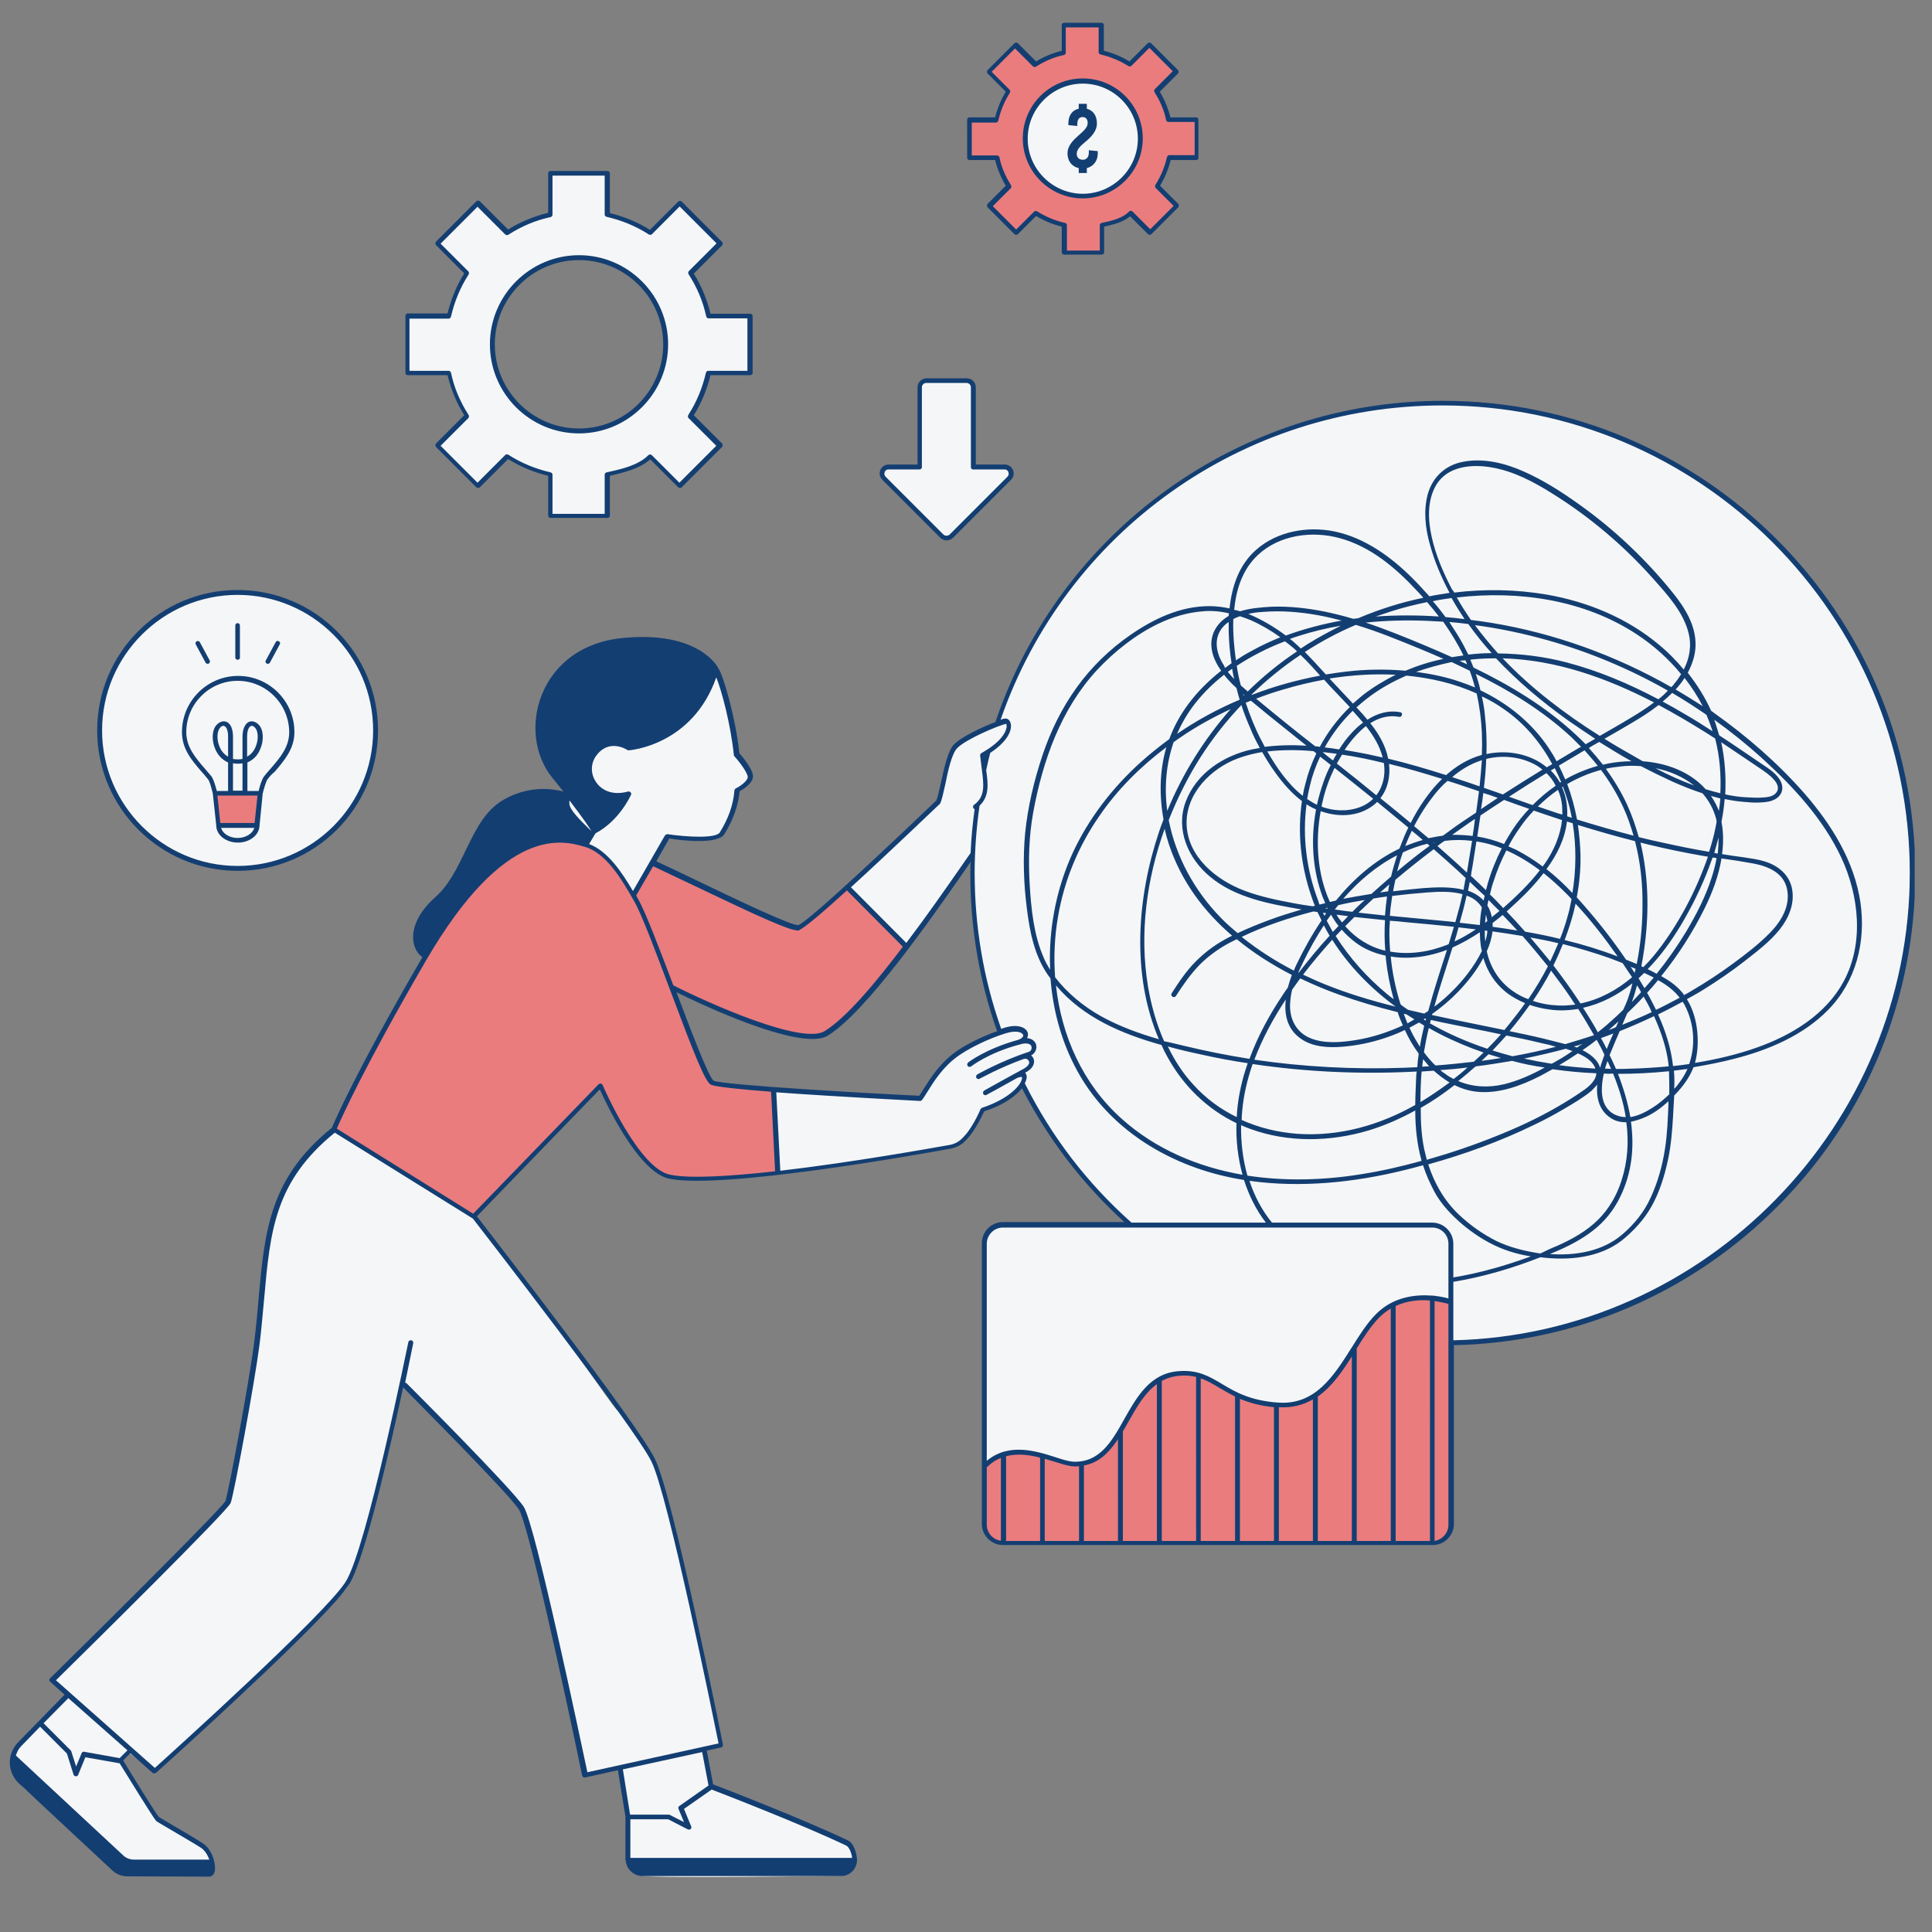 <svg xmlns="http://www.w3.org/2000/svg" xmlns:xlink="http://www.w3.org/1999/xlink" xml:space="preserve" id="Ebene_1" x="0" y="0" style="enable-background:new 0 0 670 670" version="1.1" viewBox="0 0 670 670"><rect x="0" y="0" width="670" height="670" fill="#808080" stroke="none"/><style>.st2{clip-path:url(#SVGID_00000019642002774489067670000012275135230419419784_)}</style><g id="cdef2b2f57"><path d="M4.5 610.1c.5-3.8 4.1-7.2 4.1-7.2l9.3-9.5 5.8-5.7-5.6-5.2 25-24.5 25-25.7s9.8-9.4 11-11.7c1.2-2.4 4.5-23.7 4.5-23.7l4.4-27.2s2.8-19.8 3.4-26c.6-6.1 1.8-20.2 6.7-31.1 4.9-11 18.1-21.3 18.1-21.3s0-1.3 1.5-4.5 25.2-47 33.8-61.6c20.3-30.4 28.8-29.6 35.9-33 7.1-3.3 15.7.8 15.7.8s.2-.9 1.7-3.9c-9.8-8.2-8.7-11.5-8.2-12.9 3.9 1.9 8.8 11.9 8.8 11.9 6.7-1.7 10.6-7.9 12.3-12.7-6.4 1.7-13.3-1.9-13-8.6.9-8.7 7.9-11.2 13.7-7.4 20.7-1.8 28.7-21.6 29.6-26.5 5.1 7.3 7.4 29.3 7.4 29.3s5 4.6 4.7 7.1c-.2 2.5-4.3 5.2-4.3 5.2s-2.9 14.3-6.4 16.1-18.5 0-18.5 0l-4.6 8.5s47.5 23.1 50.3 23c2.8-.1 17.8-14.5 17.8-14.5l30.7-29.1s2.7-13 5.3-18.8c2.3-3.5 11.7-6.8 15.1-7.9 21.4-64.8 82.4-111.6 154.4-111.6 89.8 0 162.5 72.8 162.5 162.5 0 88.7-71.1 160.9-159.5 162.5V529c0 3.6-2.9 6.5-6.5 6.5H347.8c-3.6 0-6.5-2.9-6.5-6.5v-97.4c0-3.6 2.9-6.5 6.5-6.5h45.4c-15.8-13.8-28.9-30.6-38.4-49.6-2.5 5.7-14.3 9.9-14.3 9.9s-3 5.2-4.1 7.9c-1.1 2.7-7.3 5-7.3 5s-41.5 6-47.9 7.5c-6.4 1.5-37.1 3.3-44.7 3.1-7.7-.2-11.3-4.4-15.9-10.2-4.6-5.8-12.2-21.7-12.2-21.7l-14.7 14.5-15.2 16.1-14 14.4 28.3 37.3s19.8 28.5 20.9 29.4c1.1 1 10.2 9.5 14.9 24.7 4.6 15.2 11 44.1 11 44.1l10.5 48.1-6.5 1.3 3.1 13.3 46.4 18.9s2.7 2.4 3.1 6.1-4.1 5.3-4.1 5.3-63.4 1-69.3 0c-5.9-1-5.1-5.9-5.1-5.9l-.2-14-3.1-17.1-12 2.4-9.9-46.1-8.3-33.8s-2.6-10.3-3.9-12.6c-1-1.8-16.5-18.7-16.5-18.7l-24.7-24.2-8.7 37s-6.9 29-10.3 33.4c-3.4 4.4-34.1 34.6-34.1 34.6l-32.8 28.9-8.6-6.7-2.8 3.2s12 19.4 12.4 20.6c.9.6 16.8 7.4 18.7 13.2 1.9 5.7-.6 5.9-.6 5.9s-22.2-.6-26.6-.2c-4.4.4-6.7-1.9-6.7-1.9s-27.5-25.8-30.6-28.3c-2.9-3.3-4.4-6.3-3.9-10.1zm242.2-234.7c1.8 1 19.2 2 19.2 2l50.7 3.3 3-.4s2.9-5.5 7.9-11.3c4.9-5.8 19.7-11.1 19.9-11.2-6.3-17.3-9.7-35.9-9.7-55.4 0-2.2.1-4.5.1-6.7l-23 31.6s-22 31-30.4 32.1c-8.4 1.1-29.1-7-29.1-7l-21.7-9.6s11.2 31.6 13.1 32.6zM82.3 301c-26.2 0-47.5-21.3-47.5-47.5S56.1 206 82.3 206s47.5 21.3 47.5 47.5S108.6 301 82.3 301zm157.2-156.9 10.2 10.2-14 14-10.2-10.2c-3.6 3.7-9.5 5-14.8 6.2v14.5h-19.8v-14.5c-5.4-1.2-10.4-3.3-14.8-6.2l-10.2 10.2-14-14 10.2-10.2c-2.9-4.5-5-9.5-6.2-14.8h-14.5v-19.8h14.5c1.2-5.4 3.3-10.4 6.2-14.8l-10.2-10.2 14-14 10.2 10.2c4.5-2.9 9.5-5 14.8-6.2V60.1h19.8v14.5c5.4 1.2 10.4 3.3 14.8 6.2l10.2-10.2 14 14-10.2 10.2c2.9 4.5 5 9.5 6.2 14.8h14.5v19.8h-14.5c-1.2 5.2-3.3 10.2-6.2 14.7zm-38.7-54.7c-16.6 0-30 13.5-30 30 0 16.6 13.5 30 30 30 16.6 0 30-13.5 30-30 0-16.6-13.4-30-30-30zm200.4-24.9 6.8 6.8-9.3 9.3-6.8-6.8c-2.4 2.4-6.3 3.3-9.8 4.1v9.6H369v-9.6c-3.6-.8-6.9-2.2-9.8-4.1l-6.8 6.8-9.3-9.3 6.8-6.8c-1.9-3-3.3-6.3-4.1-9.8h-9.6V41.5h9.6c.8-3.6 2.2-6.9 4.1-9.9l-6.8-6.8 9.3-9.3 6.8 6.8c3-1.9 6.3-3.3 9.8-4.1V8.7h13v9.6c3.6.8 6.9 2.2 9.8 4.1l6.8-6.8 9.3 9.3-6.8 6.8c1.9 3 3.3 6.3 4.1 9.8h9.6v13.1h-9.6c-.7 3.6-2.1 6.9-4 9.9zm-63.7 69.8V162h10.8c2 0 3.1 2.5 1.6 3.9L329.8 186c-.9.9-2.4.9-3.2 0l-20.1-20.1c-1.4-1.4-.4-3.9 1.6-3.9h10.8v-27.7c0-1.3 1-2.3 2.3-2.3h14c1.3 0 2.3 1.1 2.3 2.3z" style="fill:#f5f6f7"/><path d="M336.1 54.6V41.5h9.6c.8-3.6 2.2-6.9 4.1-9.8l-6.8-6.8 9.3-9.3 6.8 6.8c3-1.9 6.3-3.3 9.8-4.1V8.7H382v9.6c3.6.8 6.9 2.2 9.8 4.1l6.8-6.8 9.3 9.3-6.8 6.8c1.9 3 3.3 6.3 4.1 9.8h9.6v13.1h-9.6c-.8 3.6-2.2 6.9-4.1 9.8l6.8 6.8-9.3 9.3-6.8-6.8c-2.4 2.4-6.3 3.3-9.8 4.1v9.6h-13.1v-9.6c-3.6-.8-6.9-2.2-9.8-4.1l-6.8 6.8-9.3-9.3 6.8-6.8c-1.9-3-3.3-6.3-4.1-9.8h-9.6zM375.5 68c11 0 19.9-8.9 19.9-19.9 0-11-8.9-19.9-19.9-19.9-11 0-19.9 8.9-19.9 19.9 0 10.9 8.9 19.9 19.9 19.9zM75.7 286.2h13.8l1-11.4H75.2l.5 11.4zm427.4 241.5c0 5.1-2.8 7.8-7.4 7.8H348.2c-2.8 0-7.1-1.4-7.1-6.7v-19.7s4.2-6.2 13.9-5.6c9.7.6 15.5 7 22.8 3.4 7.3-3.6 13.7-16.7 13.7-16.7S398 476 411.1 476c10 0 15.6 11.1 32 11.1s21.6-11.7 24.5-16.9c2.9-5.2 10-18.2 20.5-19.7s15 .8 15 .8v76.4zM268.4 378c-14.4-1-19.2-1.7-21.3-2.5-3.4-1.4-20.7-53.6-26.4-63.5-4.6-7.9-9.8-16.7-17.4-19-9.9-3-29.7-5.9-56.4 40.2-24.3 41.9-31 58.6-31 58.6l48.5 30.2c15.2-15.8 44-45.4 44-45.4s12.6 29.6 24.1 31.6c8 1.6 19.4 1 37.6-1.3l-1.7-28.9zm-48.3-67.6 6.6-11.2s44 23.1 49.7 22.8c2.9-.9 17.8-14.1 17.8-14.1l19.5 20.4-2.9 4.2s-11.8 15.1-17.1 20c-5.3 4.9-6.2 8.1-17.5 6.3-10.1-1.6-31.3-9.6-44.1-17.2l-12-31.2z" style="fill:#ea7c7e"/><defs><path id="SVGID_1_" d="M3.3 7.6H664v643.8H3.3z"/></defs><clipPath id="SVGID_00000182494342923216665610000005184778587638016184_"><use xlink:href="#SVGID_1_" style="overflow:visible"/></clipPath><g style="clip-path:url(#SVGID_00000182494342923216665610000005184778587638016184_)"><path d="m6.1 604.4 16.3-16.7-5-4.5c-.2-.2-.3-.4-.3-.6 0-.2.1-.5.3-.6 23.8-23.4 59.6-59.1 60.8-61.5 1-2.9 8.1-40.6 9.9-54.6.7-5.6 1.2-10.8 1.6-15.8 2.1-23.2 3.8-41.6 25.4-59 .8-2 8.3-19.4 31-58.5.1-.3.3-.5.4-.7-1.6-1-2.7-2.9-3.1-5.2-.8-4.9 1.9-10.6 7.6-15.6 4.7-4.2 7.6-10.2 10.4-16 3.5-7.2 6.7-14 13.3-17.8 8.8-5 16.9-3.8 20.7-2.8-1.1-1.4-2.4-3-3.8-4.7-6.3-7.7-7.7-19.1-3.6-29.1 4.5-11 14.6-18.1 27.5-19.4 26.9-2.8 33.5 10.1 33.7 10.6 1.6 2.3 5.9 16.9 7.2 29.3.9 1 4.4 5.2 4.7 7.6.4 2.6-3.3 4.9-4.6 5.6-.5 5.1-2.3 10-5.3 14.9-2.3 3.7-15.3 2.1-19.1 1.5l-4.5 7.9c4.6 2.1 9.8 4.6 15.2 7.2 13.5 6.5 32 15.3 34.1 14.9 3.9-1.5 35.7-31.6 47.8-43.2.5-1.1 1-3.5 1.6-6.1 1.1-5.1 2.4-11 4.4-13.2 2.4-2.6 9.7-6.1 14.5-7.9C367.7 183.8 430.1 139 500.4 139c90.3 0 163.8 73.5 163.8 163.8 0 43.2-16.7 84-47 114.8-30.1 30.6-70.2 48-113 48.9v62c0 4-3.3 7.3-7.3 7.3H347.8c-4 0-7.3-3.3-7.3-7.3v-97.4c0-4 3.3-7.3 7.3-7.3h42.1c-14.6-13.3-26.5-28.9-35.5-46.4-2.2 2.8-6.5 5.9-13.1 8-.5 1.2-2.5 5.3-4.9 8.4-.7.9-1.4 1.6-2.1 2.3-1.2 1.1-2.7 1.8-4.4 2.2-13.1 2.4-79.5 14.1-97.6 10.5-10.6-1.9-21.7-25.3-24.3-31-4.9 5-28.9 29.8-42.6 44 5.6 7.3 55.7 71.9 61.7 84.1 6.3 12.6 22.9 95.5 23.6 99.1.1.5-.2.9-.6 1l-5 1.1 2.2 11.7c3.7 1.4 30.4 11.7 46.7 19.4 2.2 1 3.1 4.7 3.2 6.6v.4c-.1 3-2.5 5.4-5.5 5.4h-68.8c-3.1 0-5.6-2.3-5.9-5.3 0-.1-.1-.2-.1-.3v-15l-2.6-16.1-11.3 2.5h-.2c-.2 0-.3 0-.5-.1s-.3-.3-.4-.5c-6.2-29.9-18.8-87.7-22-92.4-4.2-6.2-36.4-38.5-40.1-42.2-4.7 21.7-13.3 59.6-18.7 68.2-7.5 12-64.6 63.3-67 65.4-.2.1-.4.2-.6.2-.2 0-.4-.1-.6-.2l-7.7-6.8-2.5 2.5c4.5 7.4 11.6 18.8 12.3 19.5.3.3 2.8 1.7 5.1 3.1 3.2 1.9 7.3 4.2 10.3 6.2 3.2 2 4.7 7.5 4 9.9-.3 1-1 1.6-1.9 1.6l-28.3-.1c-1.9 0-3.8-.7-5.2-2L6.6 618.5c-1.9-1.8-3.1-4.3-3.2-6.9-.1-2.7.9-5.2 2.7-7.2zm192.1-323.7c1.5 2.4 5.6 6.3 6.9 7.5-.6-1-2.6-4.1-7.6-10.6-.1.6-.2 1.7.7 3.1zm33.4 8.6c6.7 1 16.7 1.5 18-.6 3-4.8 4.7-9.6 5.1-14.6 0-.3.2-.5.5-.7 1.8-.9 4.3-2.8 4.1-4.1-.3-1.8-3.3-5.6-4.5-6.9 0 0 0-.1-.1-.1l-.1-.1c0-.1 0-.1-.1-.2v-.1c-1.1-10.7-4.2-22.3-6.1-27-8.3 23.7-30.1 25.3-30.3 25.3-.2 0-.4 0-.5-.1-.3-.2-6.3-4-10.7 1.8-2.1 2.7-2.2 6.4-.2 9.3 2.3 3.4 6.4 4.6 11.1 3.3.3-.1.6 0 .9.3.2.2.3.6.1.9-.2.4-4.1 9-12.3 13.3l-2.2 3.7c6.5 2.5 11.3 9.7 15.2 16.3l11-19.1c.4-.5.8-.7 1.1-.6zm45.2 33.4c-3.1 0-14-5-34.9-15-5.5-2.6-10.7-5.1-15.4-7.3l-5.8 10-.1.1c.2.4.4.7.6 1.1 2.6 4.5 7.3 16.9 12.3 30.1 12 6.1 45 20.9 52.6 15.8 7.4-4.6 17.6-16.7 27-29.2l-19.4-19.5c-7.9 7.2-14.7 13-16.5 13.7.1.1-.1.2-.4.2zm42 57.3c.4-.6.9-1.4 1.4-2.2 2.4-3.8 5.6-8.9 10.9-12.8 3.5-2.6 9.3-5.5 14.7-7.4-6.2-17.4-9.3-35.8-9.3-54.6 0-1.4 0-2.7.1-4.1-.9 1.3-1.9 2.8-3.1 4.5-10.7 15.3-32.9 47.2-46.2 55.6-1.3.9-3.3 1.3-5.6 1.3-13.4 0-40.2-12.8-47.1-16.2 5.1 13.5 11.2 29.6 12.9 30.7 3.8 1.5 52.3 4.3 71.3 5.2zm9-107.9c-.7 3.1-1.2 5.5-1.8 6.6 0 .1-.1.2-.2.2-1.1 1-17.2 16.5-30.7 28.8l19.2 19.3c6.9-9.1 13.3-18.3 17.7-24.6 1.9-2.8 3.5-5 4.6-6.6.2-5.1.7-10.2 1.4-15.2-.2-.1-.3-.1-.4-.3-.3-.4-.2-.9.2-1.2 3.9-2.8 3.4-6.9 2.7-12.2-.2-1.6-.4-3.2-.6-4.9 0-.3.1-.6.4-.8 8-4.5 8.7-8.2 8.8-9.2 0-.7-.2-1-.1-1-2.6.5-14.2 5.4-17.1 8.5-1.9 2-3.2 8.1-4.1 12.6zm176.5-66.6c10.7-1.3 21.5-1.1 32.1.7 14.3 2.5 28.1 8.2 39.3 17.7 3 2.5 5.7 5.3 8.2 8.3 2-3.8 2.8-8.2 1.7-12.6-1.8-7.3-7.3-13.3-12.2-18.8-10.2-11.5-22-21.5-35-29.6-6.5-4.1-13.5-7.8-21.1-9.1-6.9-1.2-15.4-.5-19.3 6.2-3.1 5.3-2.8 12.1-1.5 17.9 1.4 6.4 4.1 12.6 7.1 18.3.3.3.6.7.7 1zm63.2 14.4c-18.2-11.9-40.7-15.2-62.3-12.7 1.5 2.7 3.2 5.3 4.9 7.8 2.4.3 4.8.6 7.1 1 21.9 3.6 43.1 11.3 62.4 22.3.4-.4.8-.8 1.1-1.3.9-1 1.6-2.1 2.3-3.2-4.4-5.4-9.7-10.1-15.5-13.9zm28.5 70.5-1.5 5.4c.3 0 .6.1.9.2h.3c.2-1.9.3-3.7.3-5.6zm-1.2-34.3-3.3-2.1c-5.3-3.3-10.7-6.5-16.3-9.5-2.9 2.3-6.1 4.3-9.3 6.2-3.2 1.9-6.3 3.7-9.5 5.5 1.9 1.2 3.9 2.4 5.8 3.5 2.5 1.4 5 2.9 7.5 4.3 8.2.6 16.4 3.6 21.8 9.7 1.7.5 3.4 1 5.1 1.4.3-6.4-.2-12.8-1.8-19zm3.5 19.4c2.4.5 4.9.9 7.4 1 1.7.1 3.5.2 5.2.1 1.6-.1 3.5-.2 4.7-1.3 3.3-3.1-2.7-7.1-4.9-8.6l-13.8-9.3c1.3 6 1.7 12.1 1.4 18.1zm-170.6-60.8c-.1 2.7 0 5.3.2 7.9.2 2.2.4 4.3.7 6.4 1.8-1.2 3.6-2.3 5.5-3.3 3.2-1.8 6.5-3.3 9.9-4.7-3.2-2.3-6.6-4.3-10.2-5.9-1.3-.5-2.5-1-3.8-1.4-.9.3-1.6.6-2.3 1zm-2.8 16.9c.7-.5 1.5-1.1 2.2-1.6-.6-3.7-.9-7.4-1-11.1v-3.2c-.6.4-1.1.8-1.6 1.3-4 4.1-2.8 9.7.1 14 0 .3.1.5.3.6zm-20.1 49.6c5.3-12.9 12.8-24.9 22-35.3-6 2.8-11.9 6-17.4 9.8-.8.5-1.6 1.1-2.4 1.7-2.6 7.5-3.3 15.7-2.2 23.8zm86 102c0-3.1.2-6.2.3-9.3 0-.8.1-1.5.2-2.3-19 1-38.1.2-56.9-2.6-1.8 5.2-3.1 10.6-3.6 16.1-.1 1.1-.2 2.2-.2 3.3 6 2.7 12.6 4.3 19.3 4.8 14.6 1 28.5-3 40.9-10zm28-154.9c-2.7 0-5.5.1-8.3.4-.2 0-.4.1-.6.1.4.9.7 1.8 1.1 2.7 12.8 6.2 25.1 13.6 35.5 23.3 1.2 1.1 2.3 2.2 3.4 3.3 1.1-.6 2.2-1.3 3.3-1.9-3.2-2.1-6.4-4.3-9.6-6.5-8.8-6.3-17.3-13.4-24.8-21.4zm-12.6.9c.9.4 1.7.8 2.6 1.2-.2-.5-.4-1-.6-1.4-.7 0-1.3.1-2 .2zm-75.9 8.5 2.4 2.1c5.2-5.1 10.9-9.8 17.1-13.9-.6-.6-1.2-1.2-1.9-1.7-.7-.6-1.5-1.2-2.3-1.8-5.8 2.2-11.5 5.1-16.7 8.5.3 2.2.8 4.5 1.4 6.8zm8.3 21.3c4.8-.6 9.6-.7 14.5-.4-.3-.2-.6-.5-.9-.7-4.2-3.4-8.5-6.8-12.7-10.2-1.9-1.6-3.8-3.1-5.7-4.7-.6.2-1.2.5-1.8.7 1.5 4.5 3.2 8.8 5.4 13 .4.7.8 1.5 1.2 2.3zm114.2 100c-1.8-3.1-3.6-6.2-5.5-9.1-3.2.5-6.5.7-9.9.2-2.3-.3-4.6-.8-6.9-1.6-2.2 3.1-4.5 6.1-7 9.1l5.7 1.2c4.2.9 8.3 1.9 12.5 3 .4.1.7.2 1.1.3 3.4-1 6.7-2 10-3.1zm-7 3.9c.4.1.8.3 1.1.4.6-.4 1.2-.9 1.9-1.3-1 .4-2 .7-3 .9zm21.4-26.9c-.6-.3-1.1-.5-1.7-.7.5.7.9 1.4 1.4 2.1.1-.5.2-.9.3-1.4zm-3.9-1.1-.6-.9c-1.5-.6-2.9-1.1-4.4-1.7-5.4-1.9-10.8-3.5-16.3-4.9-1 2.5-2.1 5-3.3 7.4 3.3 4.3 6.4 8.6 9.4 13.2 6.7-1.4 12.7-4.7 17.9-9.1-.9-1.3-1.8-2.6-2.7-4zm-17.9-49.4c-.7-.2-1.4-.4-2-.6-.7 6-3.4 11.5-7.1 16.5 3.2 2.5 6.2 5.3 9 8.3 1.3-8 1.4-16.2.1-24.2zm-23.9-39.6c-2.4-1.7-5-3.2-7.6-4.4.5 2.3.9 4.6 1.1 7 .5 4.4.6 8.7.5 13 7.4-1.6 15.4 0 20.9 4.6.6-.4 1.3-.7 1.9-1.1-4.1-7.6-9.7-14.2-16.8-19.1zm18.3 18.1c2.2-1.3 4.5-2.7 6.7-4 .6-.4 1.2-.7 1.8-1l-3.3-3.3c-9.8-9.1-21.2-16.1-33.2-22 .6 1.9 1.2 3.8 1.6 5.7 9.4 4.5 17.7 11.1 23.6 19.9 1 1.5 2 3.1 2.8 4.7zM451 227.1c-6.1 4.1-11.8 8.7-17 13.8l.1.1c7.7-3 15.7-5.2 23.7-6.7-2.2-2.5-4.4-4.9-6.8-7.2zm-5.9 12c-3.2.9-6.4 2-9.5 3.2.1.1.3.2.4.3 6.6 5.5 13.3 10.9 20.1 16.2.5 0 1 .1 1.6.2 2.7-5.1 6.2-9.7 10.4-13.8-2.4-2.6-4.9-5.1-7.3-7.7-.5-.6-1.1-1.2-1.6-1.8-4.8.9-9.5 2-14.1 3.4zm12.5 74.6c.7-.2 1.3-.3 2-.5l-.9-2.1c-3.6-9.6-4.2-20.3-2.3-30.4-1.2-.5-2.3-1.1-3.3-1.8-1.5 11.3 0 23 4.1 33.6.1.4.2.8.4 1.2zm65.5 41.8c2-2.5 4-5 5.8-7.6-2.3-1-4.6-2.2-6.6-3.8-3.9-3.1-6.5-7.2-7.9-11.9-2.3 4.4-5.5 8.4-8.9 11.9-2.7 2.8-5.7 5.3-8.8 7.5 0 .1-.1.3-.1.4 2.7.6 5.3 1.1 8 1.7 5.7 1.2 11.4 2.3 17.1 3.5.5-.6.9-1.1 1.4-1.7zm4.9-30.9c-3.5-.6-6.9-1.1-10.4-1.6-.3 2.4-1 4.7-2 6.9 1.2 5.5 4.2 10.4 8.9 13.7 1.7 1.2 3.5 2.2 5.5 2.9 2.5-3.7 4.8-7.5 6.8-11.4-2.9-3.6-5.8-7.1-8.8-10.5zm9.6 8.8c1-2.1 1.9-4.2 2.8-6.3-3.2-.8-6.5-1.4-9.7-2 2.3 2.7 4.6 5.5 6.9 8.3zm-1.8-34c3.1-4.5 5.3-9.6 5.9-15l-6.3-2.1c-1.2-.4-2.3-.8-3.5-1.2-1.7 1.8-3.4 3.8-4.8 5.9-1.5 2.1-2.8 4.2-4 6.5l2.7 1.2c3.2 1.7 6.3 3.6 9.2 5.8.3-.4.5-.8.8-1.1zm5.9-20.2c-.2-1.9-.7-3.6-1.4-5.3-2.5 1.7-4.8 3.7-7 5.8 2.2.7 4.3 1.5 6.5 2.2.7.2 1.3.4 2 .6 0-1 0-2.2-.1-3.3zm-5.4-11.1c-4.4 2.7-8.7 5.4-13 8.2 2.7 1 5.5 1.9 8.2 2.9 2.5-2.5 5.2-4.8 8-6.7-.8-1.7-1.9-3.1-3.2-4.4zm-76.9-8.9c1.7.2 3.4.4 5 .7 1.3-2.1 2.8-4.1 4.5-5.9 1.1-1.2 2.4-2.4 3.8-3.4-1.2-1.4-2.4-2.8-3.6-4.1-3.8 3.7-7.1 8-9.7 12.7zm8.2-1c-.4.6-.9 1.2-1.3 1.9 1 .2 1.9.3 2.9.5 3.5.6 6.9 1.3 10.3 2.1-1-4-3.2-7.6-5.8-10.9-2.3 1.8-4.4 4.1-6.1 6.4zm-2.2 3.5c-.6 1-1.2 2.1-1.8 3.1 4.6 3.6 9.2 7.3 13.7 11 1.9-2.5 2.9-5.7 2.8-9 0-.8-.1-1.5-.2-2.2-4.8-1.2-9.6-2.2-14.5-2.9zm-4.2 51.1c.7-.2 1.4-.3 2.1-.5 6.1-7.5 13.4-13.9 22-18l1.8-4.5c.4-.9.8-1.9 1.3-2.8-3.6-3-7.2-5.9-10.8-8.9-5.2 5.1-13 5.6-19.6 3.2-1.9 10.4-1.2 21.9 3.2 31.5zm4.2 7.1c.7-.7 1.4-1.4 2.1-2.2-1.3-.2-2.7-.3-4-.5.3.4.5.9.8 1.3.4.5.8.9 1.1 1.4zm22.9 30.3c1.9.4 3.7.9 5.6 1.3.5-.3.9-.6 1.4-.9 1.9-7.1 4.2-14.1 6.5-21.2-4 1.5-8.2 2.5-12.6 2.7-2.3.1-4.7 0-6.9-.4.5 5.6 1.7 11.2 3.4 16.6.8.7 1.7 1.3 2.6 1.9zm27.5-27.2v-.2c-.3 0-.6-.1-.9-.1 0 1.3 0 2.6.2 3.8.3-1.1.6-2.3.7-3.5zm.1-16.5c1.2-4.2 2.9-8.4 4.9-12.3-1-.4-2.1-.8-3.1-1.1-1.9-.6-3.8-1-5.7-1.3-.5 3-.9 6-1.4 8.9-.2 1-.4 2.1-.5 3.1.2.1.3.3.5.4 1.6 1.5 3.2 3 4.7 4.5.2-.6.4-1.4.6-2.2zm-1.5-31.5c-.2 1.9-.5 3.8-.8 5.6 1.9-1.3 3.9-2.6 5.8-3.9-1.6-.6-3.3-1.2-5-1.7zm-1 7.8c-.4 2.4-.7 4.9-1.1 7.3 3.2.5 6.3 1.4 9.3 2.6.9-1.7 1.9-3.3 2.9-4.9 1.7-2.6 3.7-5.1 5.8-7.3-2.9-1-5.8-2-8.7-3.1-2.8 1.8-5.5 3.6-8.2 5.4zm-50.5 32.6 4.2.6c.6.1 1.3.1 1.9.2 1.4-1.4 2.8-2.8 4.3-4.1-3.1.5-6.2 1.1-9.2 1.8l-1.2 1.5zm19.2 14.6c6.7 1.2 13.6.1 19.9-2.4.1-.1.3-.1.4-.2l1.8-6c-5.6-.6-11.2-1.1-16.7-1.6-1.8-.2-3.7-.4-5.5-.5-.3 3.5-.2 7.1.1 10.7zm22.3-3.5c2.6-1.2 5-2.6 7.4-4.2-2-.2-4-.5-6-.7-.4 1.6-.9 3.3-1.4 4.9zm-1.4-6.9c.5.1 1.1.1 1.7.2.9-3.2 1.8-6.5 2.5-9.7-4-1.1-8.3-.9-12.3-.6-4 .3-8 .7-12.1 1.2-.2 1.5-.4 3-.6 4.4-.1.8-.1 1.6-.2 2.5 7 .7 14 1.3 21 2zm4.9-13c.1-.7.2-1.4.4-2.1-2-1.9-4-3.7-6-5.5l-5.1-4.5c-4.5 3.4-8.9 6.9-13.3 10.6-.3 1.3-.5 2.6-.8 4 3.4-.4 6.9-.8 10.4-1.1 4.3-.3 9.5-.6 14.1.6 0-.8.2-1.4.3-2zm-26.1.1c-1.1.9-2.1 1.9-3.2 2.8.9-.1 1.8-.3 2.8-.4.1-.8.2-1.6.4-2.4zm-.8 4.2c-1.6.2-3.1.4-4.7.7-1.7 1.6-3.5 3.2-5.2 4.9 3.1.3 6.1.7 9.2 1 .2-2.3.4-4.5.7-6.6zm-5.4-.9c2.2-2 4.5-4 6.8-6 .6-2.5 1.3-4.9 2.1-7.4-7.2 3.7-13.4 9-18.7 15.1 3.3-.6 6.5-1.2 9.8-1.7zm10.9-14.4c-.8 2.2-1.4 4.4-2 6.6 3.7-3.1 7.4-6.1 11.3-8.9-.3-.2-.5-.4-.8-.7-2.9.7-5.7 1.7-8.5 3zm6.9-4.3c-1.3-1.1-2.5-2.2-3.8-3.2-.8 1.7-1.6 3.5-2.3 5.3 2-.8 4-1.5 6.1-2.1zm3.8 1c.1-.1.2-.1.2-.2-.1 0-.2.1-.4.1.1 0 .1 0 .2.1zm1.3 1.1c3.4 3 6.8 6 10.2 9.2.6-3.6 1.2-7.3 1.8-11-3.2-.4-6.3-.4-9.5 0-.9.5-1.7 1.2-2.5 1.8zm12.2-3.5c.3-2 .6-3.9.8-5.9l-1.8 1.2c-2 1.4-4.1 2.9-6.1 4.3 2.4 0 4.7.1 7.1.4zm-1 15.9c-.2 1-.4 2.1-.6 3.1 2.1.7 3.9 1.8 5.4 3.4.1-.5.2-1.1.4-1.6-1.8-1.6-3.5-3.3-5.2-4.9zm-.3 5.1c-.2-.1-.5-.2-.8-.3-.7 3.2-1.5 6.3-2.4 9.4 2.3.3 4.7.5 7 .8.1-2.1.3-4.1.7-6.1-1-1.6-2.5-3-4.5-3.8zm5.6 9.1c.3-.2.5-.4.8-.6-.1-.7-.3-1.5-.5-2.2-.1 1-.2 1.9-.3 2.8zm-1.5 7.8c-.2-1.5-.3-3-.3-4.5-3 2-6.2 3.8-9.5 5.3-.5 1.7-1.1 3.4-1.6 5.1-1.6 5.1-3.3 10.2-4.7 15.4.2-.2.4-.3.7-.5 4.1-3.2 7.8-6.9 11-11.1 1.8-2.4 3.5-5 4.8-7.7-.2-.7-.3-1.3-.4-2zm-33.2-8.7c-3.5-.4-7.1-.7-10.6-1.1l-3.2 3.2c3.7 4.2 8.4 7.2 13.9 8.5-.3-3.6-.3-7.1-.1-10.6zm-20-4.3c-.3.1-.5.1-.8.2.3 0 .6.1.9.1 0-.1 0-.2-.1-.3zm-.6-34.6c4.4 1.3 9.4 1.1 13.5-1 1.1-.6 2.1-1.3 3-2.2-4.4-3.6-8.9-7.1-13.4-10.7-1.8 3.7-3.2 7.5-4.1 11.5-.2.6-.3 1.3-.4 1.9.5.2.9.4 1.4.5zm19-3.4c3.5 2.8 7 5.7 10.5 8.6 2.8-5.5 6.4-10.9 10.9-15.3-6.1-1.9-12.2-3.7-18.4-5.2.5 4.2-.4 8.6-3 11.9zm18.8-1.3c-2.7 3.4-5.1 7.1-7.1 11 1.7 1.4 3.3 2.8 5 4.2.3-.1.6-.2.9-.2 1.4-.3 2.7-.5 4.1-.7 2.8-2.1 5.6-4.1 8.5-6 1-.7 2-1.3 3-2 .1-.5.1-1 .2-1.4.3-2 .5-4 .8-6-3.6-1.2-7.2-2.5-10.9-3.6-1.7 1.4-3.1 3-4.5 4.7zm7.3-5.6c2.8.9 5.5 1.8 8.3 2.8.3-3 .6-6 .8-9.1-.2.1-.4.1-.5.2-3.6 1.2-6.9 3.2-9.8 5.7.3.1.7.2 1.2.4zm9.8 3.3c2.2.8 4.4 1.5 6.6 2.3 4.5-2.9 9.1-5.8 13.7-8.6-1.2-1-2.5-1.8-3.9-2.4-4.8-2.2-10.5-2.6-15.6-1.3-.1 3.3-.4 6.7-.8 10zm7.8 21.7c-1.8 3.5-3.3 7.1-4.5 10.9-.5 1.4-.9 2.9-1.2 4.4 1.6 1.5 3.1 3.1 4.6 4.7 4.5-4 9-8.3 12.7-13.1-3.6-2.7-7.5-5.1-11.6-6.9zm-6.2 17.2c-.1.6-.3 1.3-.4 1.9.6 1 1.1 2.1 1.4 3.4.1.2.1.5.1.7.9-.7 1.8-1.5 2.7-2.2-1.3-1.2-2.5-2.5-3.8-3.8zm1.4 8c0 .4.1.8 0 1.3 2.9.4 5.7.8 8.6 1.3-1.7-1.8-3.4-3.7-5.1-5.4-1.1.9-2.3 1.9-3.5 2.8zm-6.9 36.6c-4.8-1-9.7-1.9-14.5-3l-.3 1.2c6.3 3.6 13 6.5 19.9 8.8 1.6-1.6 3.2-3.3 4.7-5-3.3-.7-6.5-1.4-9.8-2zm-16.2-3.4c-.1 0-.2 0-.3-.1-.2.1-.4.2-.5.3.2.1.4.3.7.4 0-.1.1-.3.1-.6zm-2.4 1.3-3.3 1.8c.2.4.3.8.5 1.1.9 1.9 2 3.7 3.1 5.5.4-2.5.9-4.9 1.5-7.3-.6-.4-1.2-.8-1.8-1.1zm-1.6-1.1c-.9-.6-1.8-1.1-2.7-1.7-.3-.1-.7-.2-1-.2.4 1.1.9 2.2 1.3 3.3.8-.5 1.6-.9 2.4-1.4zm-9.4-8.7c.7.6 1.5 1.2 2.2 1.7-1.3-4.7-2.2-9.4-2.7-14 0-.4 0-.7-.1-1.1-3.8-.8-7.5-2.3-10.6-4.7-1.7-1.3-3.2-2.7-4.6-4.3-.7.7-1.4 1.5-2.1 2.2 4.8 7.6 10.9 14.4 17.9 20.2zM462 325.9c-3.5 3.9-6.9 7.9-10.1 12.1 2.4 1.1 4.7 2.2 7.2 3.2 8.1 3.3 16.4 5.8 24.9 7.9-8.7-6.4-16.3-14.2-22-23.2zm2.2-4.8c-1-1.2-1.8-2.5-2.6-3.9-.4.5-.7 1-1.1 1.5-.1.2-.3.4-.4.6l2.1 3.9c.7-.8 1.4-1.4 2-2.1zm-4.3-4.4c-.4-.1-.7-.1-1.1-.2.2.4.3.7.5 1.1l.6-.9zm-3.2-37.6c.6-2.7 1.4-5.4 2.3-8 .7-2 1.5-3.9 2.5-5.8-1.2-1-2.4-1.9-3.7-2.9-1.5 3.2-2.7 6.5-3.5 9.9-.4 1.6-.7 3.2-1 4.8 1.1.7 2.2 1.4 3.4 2zm4.5-16.2c.4.3.7.6 1.1.8.4-.8.8-1.6 1.3-2.3-1.6-.2-3.3-.4-4.9-.6.7.7 1.6 1.4 2.5 2.1zm.4-27c2.5 2.7 5.1 5.4 7.6 8.1 1.1-1 2.3-2 3.5-3 3.5-2.7 7.3-5 11.3-7-7.7-.4-15.3.1-22.9 1.3.2.3.4.5.5.6zm14 5.2c-1.8 1.3-3.5 2.7-5.2 4.2 1.3 1.4 2.6 2.8 3.8 4.3 3.4-2.2 7.3-3.4 11.4-2.6 1.1.2.6 1.8-.4 1.6-3.6-.7-7 .3-10 2.2 2.9 3.6 5.3 7.7 6.2 12.3 6.8 1.6 13.4 3.6 20.1 5.7 3.6-3.2 7.7-5.7 12.4-7 .1-2.5.1-5.1 0-7.6-.2-4.6-.8-9.2-1.8-13.7-7.7-3.5-16-5.4-24.4-6.2-4.3 1.9-8.4 4.1-12.1 6.8zm62.2 26.1c1.2 1.2 2.3 2.6 3.2 4.2.1-.1.2-.1.4-.2-.7-1.6-1.4-3.2-2.2-4.8-.5.3-1 .5-1.4.8zm3.9 5.8c.4.9.7 1.8 1 2.7.7 2.5.9 5 .8 7.4.5.2 1 .3 1.6.5-.4-2-.8-3.9-1.4-5.8-.5-1.7-1.1-3.4-1.7-5-.1.1-.2.1-.3.2zm1.5 36.9c-2.5-2.5-5.1-4.9-7.9-7.1-2.6 3.4-5.6 6.6-8.6 9.4l-4.2 3.9c2.2 2.3 4.3 4.6 6.4 7 4.1.7 8.1 1.5 12.1 2.5 1-2.5 1.9-5.1 2.6-7.7.6-2 1-4 1.4-6.1-.6-.7-1.2-1.3-1.8-1.9zm-.6 16.1c6.2 1.5 12.4 3.4 18.4 5.7-4.5-6.4-9.3-12.6-14.6-18.3-.9 4.2-2.2 8.4-3.8 12.6zm2.3 20.3c-2.2-3.3-4.6-6.5-7-9.7-1.9 3.6-4 7.1-6.3 10.5 2.9 1 6 1.5 9 1.6 1.9.1 3.8-.1 5.7-.3-.5-.7-1-1.4-1.4-2.1zm-10.1 15.5c-4.1-1-8.3-1.9-12.4-2.7-1.6 1.8-3.2 3.5-4.8 5.2 2.3.7 4.6 1.4 6.9 2 5.1-.9 10.1-2 15.1-3.3-1.6-.5-3.2-.9-4.8-1.2zm-18.6 3.8c-.8.8-1.6 1.5-2.4 2.3 2.2-.3 4.5-.6 6.7-1-1.4-.4-2.8-.9-4.3-1.3zm-1.7-.6c-1.3-.5-2.6-.9-3.9-1.4-5.2-2-10.2-4.3-15.1-7.1-.7 2.8-1.2 5.6-1.7 8.4 1.2 1.6 2.5 3.2 4 4.6 4.4-.3 8.9-.8 13.3-1.3 1.1-1 2.3-2.1 3.4-3.2zm-21 2.3v.2l-.3 2.4c.8 0 1.6-.1 2.4-.1-.7-.9-1.4-1.7-2.1-2.5zm-1.5-1.9c-1.9-2.6-3.5-5.3-4.8-8.2-2.3 1.1-4.6 2-7 2.8-4.8 1.6-9.7 2.6-14.7 3-4.7.4-10.1.1-14.1-2.6-5-3.3-6.1-8.5-5.5-13.8-4.3 6.5-8.1 13.5-10.9 20.9 17.1 2.5 34.4 3.4 51.7 2.8 1.6-.1 3.2-.1 4.8-.2.1-1.7.3-3.2.5-4.7zM447.4 348c-.3 5.3 2.1 10.1 7.2 12.1 4.8 1.9 10.5 1.4 15.5.6 5.7-.9 11.2-2.7 16.4-5.1-.7-1.5-1.3-3-1.8-4.6-6.9-1.7-13.7-3.7-20.4-6.1-4.5-1.6-9-3.5-13.4-5.6-.9 1.3-1.9 2.6-2.8 3.9-.4 1.6-.6 3.2-.7 4.8zm3-10.7c3.4-4.4 6.9-8.7 10.7-12.8-.7-1.2-1.4-2.4-2-3.6-2.6 4-4.9 8.1-7 12.4-.6 1.3-1.3 2.6-1.9 4 .1-.1.1-.1.2 0zm-.8-2.8c2.5-5.2 5.4-10.4 8.7-15.3-.5-1-.9-2-1.4-2.9-.5-.1-1-.2-1.5-.2-8.4 2.2-16.9 5-24.8 8.8 5.6 4.5 11.7 8.4 18.1 11.7.3-.8.6-1.5.9-2.1zm6.4-20.4c-.5-1.1-.9-2.3-1.3-3.5-3.6-10.5-4.8-21.9-3.2-32.8-3.7-2.8-6.7-6.3-9.4-10.1-1.6-2.2-3-4.5-4.4-6.9-2.9.5-5.7 1.2-8.4 2.2-9.4 3.5-18.1 12.2-17.8 22.9.4 11.3 10.3 19.3 20.1 23 5.6 2.1 11.5 3.3 17.4 4.4 2.1.4 4.2.7 6.3 1 .2-.1.4-.1.7-.2zm-4.2-38.1c.2-1.4.5-2.8.9-4.2.9-3.7 2.2-7.2 3.8-10.5-.3-.3-.7-.6-1-.8-5.3-.5-10.7-.5-16 .1 3.2 5.6 7.2 11.4 12.3 15.4zm-20.3-35c-.1-.1-.3-.2-.4-.3.1.2.1.4.2.5 0-.1.1-.1.2-.2zm17-18.5c.9.8 1.8 1.6 2.6 2.4.8-.5 1.5-1 2.3-1.5 3.7-2.3 7.6-4.4 11.6-6.4-4.9.8-9.8 2-14.5 3.5-1.1.3-2.1.7-3.2 1.1.5.3.9.6 1.2.9zm4 3.6c2.5 2.5 4.9 5.2 7.3 7.8 2.3-.4 4.7-.7 7-1 6.8-.8 13.7-.9 20.6-.3 4.3-1.8 8.7-3.2 13.2-4.1-2.7-1.2-5.5-2.4-8.2-3.5-7.3-3-14.6-6-22.2-8.3-6.2 2.6-12.1 5.8-17.7 9.4zm38.6 6.9c5.1.7 10.2 1.7 15.1 3.4 1.8.6 3.6 1.3 5.3 2-.5-2-1.1-3.9-1.8-5.8l-6.3-3c-4.2.9-8.3 2-12.3 3.4zm59.9 26.4c1.7 1.9 3.3 3.8 4.9 5.8.6-.1 1.2-.3 1.7-.4 2.6-.5 5.4-.8 8.2-.8-3.8-2.1-7.5-4.4-11.2-6.7-1.1.6-2.4 1.3-3.6 2.1zm-1.5.8c-.8.5-1.7 1-2.5 1.5-2.1 1.3-4.3 2.5-6.4 3.8.8 1.6 1.5 3.2 2.2 4.8 3.5-2 7.3-3.6 11.3-4.7-1.5-1.9-3-3.6-4.6-5.4zm-6 11.7c1.5 4 2.6 8.1 3.4 12.3 6.5 2 13 3.9 19.6 5.6-1-3.4-2.1-6.7-3.6-9.9-2.1-4.6-4.7-8.9-7.7-12.9-4.1 1.1-8.1 2.8-11.7 4.9zm3.7 14.2c.5 3.4.8 6.9.9 10.4.1 5-.4 9.9-1.3 14.7.8.9 1.7 1.8 2.5 2.8 5.2 5.9 10.1 12.2 14.6 18.8 1.2.5 2.4 1 3.7 1.5.2-.9.3-1.8.5-2.7 1-5.8 1.5-11.7 1.5-17.5.1-7.5-.7-15.1-2.6-22.4-6.7-1.7-13.3-3.6-19.8-5.6zm24.1 25.7c.1 5.8-.3 11.6-1.1 17.3-.3 2-.6 4-1 6 .2.1.5.2.7.3 1.2-1.2 2.3-2.4 3.4-3.7 4.4-5.3 8.1-11.1 11.4-17.2 3-5.6 5.5-11.4 7.6-17.4l-1.8-.3c-6.3-1.1-12.6-2.4-18.8-3.9-.9-.2-1.9-.5-2.8-.7 1.5 6.4 2.3 13 2.4 19.6zm-1.1 25.6c-.6.6-1.3 1.2-1.9 1.8v.2c.2.3.4.5.5.8.5.8 1 1.7 1.5 2.5 1.1-1.2 2.1-2.4 3.2-3.7-1.1-.5-2.2-1.1-3.3-1.6zm-2.5 4.3c-.3 1.1-.6 2.2-.9 3.2-.3.9-.6 1.7-.9 2.6 1.1-1.1 2.2-2.3 3.2-3.4-.4-.9-.9-1.7-1.4-2.4zm-3.1 4.5c.6-1.7 1.1-3.4 1.5-5.2-5.1 4.1-10.9 7.1-17.1 8.5.6 1 1.3 2 1.9 3 1.1 1.8 2.2 3.6 3.2 5.5 1.5-1.2 3-2.4 4.4-3.7 1.5-1.3 3-2.7 4.4-4.1.6-1.2 1.2-2.6 1.7-4zm-6.7 11c.9-.3 1.7-.6 2.5-1 .3-.7.6-1.3.9-2-1.1 1-2.3 2-3.4 3zm-2.7 2.8c.7 1.3 1.4 2.5 2 3.8.7-1.8 1.5-3.6 2.3-5.4-1.5.6-2.9 1.1-4.3 1.6zm-1.5.6c-1.6 1.3-3.3 2.5-4.9 3.6.5.3 1.1.5 1.6.9 2 1.2 3.9 3 4.5 5.2.4-1.5 1-3 1.5-4.5-.8-1.8-1.7-3.5-2.7-5.2zm3.4 8.4c-.2.5-.3 1-.5 1.6.7 0 1.4 0 2.1.1l-1.2-2.7c-.2.3-.3.7-.4 1zm-4.1.9c-1.1-2.2-3.5-3.6-5.8-4.6-2.1 1.4-4.3 2.8-6.5 4.1 4.2.6 8.3.9 12.5 1.2 0-.3-.1-.5-.2-.7zm-11.2-3.1c1.2-.7 2.3-1.5 3.5-2.3-.8-.3-1.5-.5-2.3-.8-4.8 1.3-9.6 2.4-14.5 3.4 3.2.7 6.4 1.3 9.6 1.8 1.2-.6 2.4-1.4 3.7-2.1zm-17.4 1.1c-4.2.7-8.4 1.4-12.6 1.9-.1.1-.2.2-.3.2-1.9 1.7-3.8 3.3-5.8 4.9 5 2.1 10.4 2.4 15.9 1.1 4.9-1.2 9.6-3.3 14.1-5.8-3.8-.5-7.6-1.3-11.3-2.3zm-15.5 2.3c-3.1.4-6.3.7-9.4.9.5.5 1.1.9 1.7 1.3.9.7 1.9 1.3 2.9 1.8 1.7-1.3 3.3-2.6 4.8-4zm-11.7 1.1-4.2.3c-.3 3.5-.4 7.1-.4 10.6 3.5-2.1 6.8-4.4 10.1-6.8-2-1.2-3.8-2.6-5.5-4.1zM429 385.5c.5-5.8 1.8-11.4 3.7-16.8-5.4-.8-10.8-1.8-16.1-3-3.8-.8-7.7-1.7-11.6-2.8 2.3 4.8 5.2 9.3 8.8 13.2 4.3 4.8 9.5 8.6 15.1 11.3 0-.5.1-1.2.1-1.9zm-18.3-22.8c7.5 1.8 15 3.3 22.6 4.5 2.9-7.9 7-15.4 11.7-22.4.5-.8 1.1-1.6 1.6-2.3.4-1.5.9-3 1.4-4.4-6.8-3.5-13.3-7.6-19.1-12.4-.9.4-1.7.9-2.6 1.3-3.7 2-7.2 4.5-10.2 7.5-3.2 3.3-5.8 7-8.3 10.9-.6.9-2 .1-1.5-.9 2.5-3.9 5.1-7.8 8.4-11.1 3-3 6.4-5.6 10.1-7.6.8-.5 1.7-.9 2.5-1.3-9.8-8.4-17.6-18.8-21.9-31.6-.6-1.8-1.1-3.6-1.5-5.5-6.3 17.5-8.8 36.4-5.8 54.6 1.1 6.5 2.9 13 5.6 19.1 2.6.5 4.8 1.1 7 1.6zm12.7-44.4c1.8 1.9 3.8 3.6 5.8 5.3 3.6-1.7 7.3-3.2 11.1-4.6 3.7-1.4 7.4-2.5 11.1-3.6-11-1.9-23-4-31.8-11.4-7.6-6.3-12-16.4-8.4-26 3.7-9.8 13-15.9 22.9-18.1.9-.2 1.9-.3 2.8-.5-1.2-2.2-2.3-4.3-3.2-6.6-1.2-2.7-2.3-5.5-3.2-8.3-5.3 5.6-10.1 11.7-14.3 18.3-4.3 6.8-7.9 14-10.9 21.6 2.5 12.8 9 24.6 18.1 33.9zm6.4-75.6.1-.1c-.4-1.3-.8-2.7-1.1-4-.5-.5-1.1-1-1.6-1.5-.9-1-1.9-2-2.7-3.1-3.7 2.9-7.1 6.2-10 9.9-2.6 3.3-4.7 6.9-6.3 10.6 6.7-4.6 14-8.6 21.6-11.8zm-1.8-7.2c-.3-1.2-.5-2.4-.7-3.6-.5.4-1 .7-1.5 1.1.7.9 1.5 1.7 2.2 2.5zm17.9-15.1c6.3-2.3 12.8-4 19.4-5.2-2.8-.7-5.6-1.4-8.5-1.9-6.2-1.1-12.5-1.6-18.8-1.1-1.7.1-3.4.3-5.1.7 4.6 1.9 9 4.5 13 7.5zm48.4 3.5c3.1 1.3 6.1 2.6 9.2 4 1.3-.2 2.6-.4 4-.6-2-4.1-4.4-8-7-11.7l-5.7-.3c-7.1-.3-14.2-.1-21.2.6 6.9 2.3 13.8 5.1 20.7 8zm13.1-.4c.6 1.2 1.2 2.3 1.8 3.5 2.7-.3 5.4-.5 8.1-.5-2.9-3.2-5.6-6.6-8.1-10.1-2.2-.3-4.4-.5-6.6-.7 1.7 2.6 3.4 5.2 4.8 7.8zm12.1 3.1c8 .1 16.1 1.1 23.7 3.1 11.1 2.9 21.7 7.4 31.9 12.8 1.2-.9 2.3-1.9 3.3-3-13.2-7.5-27.2-13.4-41.8-17.5-8.2-2.3-16.6-4.1-25.1-5.2 2.5 3.4 5.2 6.6 8 9.8zm1.6 1.7c9.9 10.4 21.6 19.3 33.7 26.9 3.6-2.1 7.2-4.1 10.8-6.3 2.7-1.6 5.5-3.4 8-5.3-16.4-8.5-34-14.8-52.5-15.3zm53 38.1c4.3 2.3 8.8 4.3 13.4 6-3.8-3-8.4-5-13.4-6zm19.2 9.6c.2.2.3.4.5.7.9 1.4 1.7 3 2.3 4.5.2-1.4.4-2.9.5-4.3-1.2-.3-2.3-.6-3.3-.9zm1.9 8.2c-.9-3.6-2.6-6.6-4.8-9.1-3.5-1.1-6.9-2.5-10.3-4-3.7-1.7-7.4-3.5-11-5.4-2.4-.2-4.8-.2-7.1.1-1.7.2-3.4.4-5.1.8 2.8 3.9 5.3 8 7.3 12.3 1.7 3.7 3 7.5 4.1 11.4 2.7.7 5.4 1.3 8.2 1.9 5.4 1.2 10.8 2.3 16.2 3.2.2-.8.5-1.5.7-2.3.8-2.6 1.4-5.3 1.9-8 0-.2 0-.5-.1-.9zm-1.3 13.2-1.2 3.3c-2.6 6.9-5.9 13.6-9.7 20-3.3 5.5-7.1 10.8-11.6 15.4 1 .5 2.1 1 3.1 1.6 3.8-4.7 7.2-9.6 10.3-14.7 3.5-5.9 6.7-12.1 8.8-18.7.7-2.2 1.3-4.4 1.7-6.7-.4-.1-.9-.2-1.4-.2zm-2.7 17.5c-4.1 8.3-9.2 16.3-15.1 23.6 2.7 1.5 5.3 3.3 7.2 5.6.3.3.5.6.7 1 .9-.5 1.9-1 2.8-1.6 4.8-2.8 9.5-5.9 14-9.2 4.5-3.3 9.1-6.8 13.1-10.9 3.9-4 7.1-9.4 5.8-15.2-1.2-5.5-6.4-7.7-11.4-8.7-3.8-.7-7.6-1.3-11.3-1.8-1 6.2-3.3 12.1-5.8 17.2zm-16.2 25c-1.2 1.5-2.5 3-3.8 4.4 1.1 1.9 2.1 3.9 3.1 5.9 2.8-1.3 5.5-2.8 8.2-4.2-2-2.6-4.6-4.5-7.5-6.1zm-5 5.7c-1.8 2-3.7 3.9-5.7 5.8-.6 1.3-1.1 2.7-1.7 4 3.4-1.4 6.8-2.8 10.2-4.4-.8-1.9-1.8-3.7-2.8-5.4zm-8.3 12c-1.2 2.8-2.4 5.5-3.5 8.3.8 1.6 1.5 3.2 2.2 4.8 1.7 0 3.5 0 5.2-.1 4.3-.1 8.7-.4 13.1-.8-.1-1.2-.3-2.3-.5-3.5-.9-4.8-2.6-9.5-4.6-13.9-4 1.9-7.9 3.6-11.9 5.2zm-5.5 14.7c-1.3 5.8-1.4 12.8 5.3 14.8.8.2 1.5.3 2.3.3-.8-5.1-2.4-10.2-4.4-15.1-1.1.1-2.2.1-3.2 0zm-17.8-1.5c-1.5.8-2.9 1.6-4.4 2.4-6.7 3.4-14.3 6.2-21.9 5.4-2.7-.3-5.3-1.1-7.7-2.3-3.7 2.9-7.6 5.6-11.7 7.9v.9c0 4.5.3 9 1.2 13.4.3 1.3.6 2.5.9 3.7 8.1-2.3 16.1-5 23.8-8.1 7.3-2.9 14.5-6.2 21.4-10.2 3.3-1.9 6.5-3.9 9.6-6.1 1.9-1.4 3.9-3.3 4-5.6-5.2-.2-10.2-.7-15.2-1.4zm-45.5 31.4c-1.5-5.5-2.1-11.3-2.1-17.1-5.1 2.8-10.5 5.2-16.1 6.9-13.3 4-28 4.3-41.1-.5-1.1-.4-2.1-.8-3.2-1.3-.1 5.9.6 11.9 2.2 17.5 13.1 2 26.6 1.6 39.5-.5 7-1.1 14-2.7 20.8-4.6.1-.1.1-.2 0-.4zm-64.1-12.7c-10.2-4.9-18.4-12.9-23.9-22.9-.8-1.4-1.5-2.8-2.1-4.2-13.9-3.9-27.3-9.6-36.6-20.7 1.9 17.5 9.3 34.2 22.7 46.2 11.9 10.7 26.6 16.8 42 19.5-1.6-5.8-2.3-11.9-2.1-17.9zm-47-37.1c6.3 3.5 13.2 6 20.1 8-9.6-22.4-7.6-49.1 0-71.8.5-1.5 1-2.9 1.6-4.4-1.5-8.3-1.4-17 1-25.1-8.9 6.7-16.9 14.6-23.2 23.8-7.3 10.5-12.3 22.5-14.4 35.1-1.2 6.9-1.5 13.9-1 20.9 4.3 5.6 10 10.2 15.9 13.5zm-9.8-56.6c5.5-11.9 13.7-22.5 23.4-31.3 3.2-2.9 6.6-5.6 10.1-8.2.2-.4.3-.9.5-1.3 3.6-9 9.9-16.4 17.5-22.4-1.8-2.5-3.2-5.4-3.4-8.5-.3-4.5 2.2-8.3 6-10.5 0-.3 0-.6.1-.9-3-.7-6-1-9.1-.7-5.3.4-10.6 2-15.4 4.3-7.9 3.8-15.2 9.6-21.2 16-12.6 13.6-18.9 31.5-22.2 49.5-1.5 8.3-1.7 16.7-1.2 25.1.5 8.3 1.4 17.3 4.8 25.1.6 1.5 1.4 2.9 2.3 4.3 0-1.1-.1-2.2-.1-3.3-.1-12.8 2.6-25.6 7.9-37.2zm58-83.8c3.6-1.1 7.4-1.4 11.1-1.6 6.1-.2 12.3.5 18.3 1.7 3.3.7 6.6 1.5 9.9 2.5.6-.1 1.1-.1 1.7-.2 7.3-3.1 14.9-5.5 22.6-7.1-.7-.8-1.4-1.6-2.1-2.3-7.5-8.1-16.2-15.5-27-18.4-9.5-2.6-20.8-1.1-28.2 5.8-5.4 5-7.6 11.9-8.3 19.1.6.1 1.3.2 2 .5zm52.5 0-5.4 1.8c7.3-.5 14.6-.5 21.9 0-1.3-1.7-2.7-3.4-4.1-5-4.2.9-8.4 1.9-12.4 3.2zm18.8 2c2.2.2 4.4.4 6.6.7-1.6-2.4-3.1-4.8-4.5-7.3-2.2.3-4.4.6-6.5 1.1 1.5 1.7 3 3.6 4.4 5.5zm79.8 25.1c3.2 1.9 6.3 3.8 9.4 5.8-1.8-3.5-3.9-6.7-6.3-9.8-.9 1.4-1.9 2.7-3.1 4zm-1.2 1.2c-1 1-2.1 2-3.3 3 2.6 1.4 5.1 2.8 7.6 4.3 3.3 1.9 6.5 3.9 9.7 6-.4-1.2-.8-2.4-1.3-3.7-.3-.7-.6-1.4-.8-2-3.8-2.6-7.8-5.2-11.9-7.6zm16.3 14.7c2.5 1.6 5 3.3 7.5 5l9.3 6.3c2.3 1.6 5.1 4 5.1 7-.1 3-2.9 4.5-5.5 4.8-3.4.5-7.1.1-10.5-.3-1.3-.2-2.6-.4-4-.7-.2 2.6-.6 5.3-1.1 7.9.7 3.6.7 7.4.2 11.2 2.5.4 5 .8 7.5 1.1 2.5.4 5 .7 7.5 1.5 4.6 1.5 8.4 4.6 9.3 9.6.9 5.1-1.2 10-4.3 13.9-3.4 4.3-8 7.7-12.3 11.1-4.5 3.5-9.2 6.7-14 9.7-1.9 1.2-3.9 2.3-5.9 3.4 1.8 2.9 2.9 6.3 3.4 9.7.6 4.1.5 8.4-.6 12.4 7.4-1.2 14.7-2.9 21.7-5.4 12-4.3 23.7-11.4 29.9-22.9 7.1-13.3 5.3-29.7-.9-43-6.3-13.4-16.7-24.6-27.6-34.5-5.2-4.7-10.7-9.1-16.4-13.2.6 1.9 1.2 3.6 1.7 5.4zm-11.9 93.7c-.2-.5-.5-.9-.8-1.3-2.8 1.5-5.6 3-8.5 4.4 2.6 5.7 4.5 11.7 5.2 17.9 1.9-.2 3.7-.4 5.6-.7 2.3-6.6 1.7-14.2-1.5-20.3zm-3.8 22.6s0 .1 0 0c.2 2.1.2 4.2.1 6.3.8-.8 1.5-1.7 2.1-2.6 1-1.3 1.8-2.8 2.5-4.3-1.5.2-3.1.4-4.7.6zm-1.7.2c-5.9.6-11.8.9-17.7.9 1.9 4.9 3.4 9.9 4.3 15 2.7-.4 5.4-1.8 7.6-3.2 2.1-1.3 4.1-3 5.9-4.7 0-2.7 0-5.3-.1-8zm-8.7 16.1c-1.4.6-3 1.1-4.5 1.4 1.2 8.7.4 17.6-3.7 26-2.2 4.6-5.4 8.6-9.4 11.7-4.1 3.2-8.8 5.6-13.6 7.6-.5.2-.9.4-1.4.6 8.9.6 18.2-.9 25.1-6.8 4.1-3.5 7.6-7.8 9.8-12.7 2.5-5.4 4.1-11.1 5-17 .8-5.1 1-10.3 1.2-15.5v-1c-2.5 2.3-5.3 4.4-8.5 5.7zm-30.2 44.5c5.2-2.3 10.3-5.1 14.4-9.2 3.7-3.7 6.4-8.4 8-13.4 2.2-6.8 2.6-13.6 1.7-20.3-1.5 0-3-.2-4.4-.9-4.9-2.5-6.1-7.3-5.7-12.2-.6.8-1.3 1.5-2 2.2-2.9 2.4-6.2 4.3-9.4 6.2-3.4 2-6.9 3.9-10.5 5.6-11.7 5.7-24.1 10.2-36.7 13.7 2.1 6.5 5.5 12.5 10.5 17.3 3.9 3.7 8.4 6.9 13.2 9.3 4.4 2.1 9.1 3.3 13.9 4.1.4.1.9.1 1.3.2 1.8-.9 3.7-1.8 5.7-2.6zm-20 .5c-4.7-2-9.1-4.9-13-8.2-3.7-3.2-7.2-6.9-9.5-11.2-1.5-2.9-2.9-5.9-3.9-9.1-2.2.6-4.4 1.2-6.5 1.7-17.4 4.3-36 6.2-53.7 3.7 1.7 5.2 4.3 10.2 7.8 14.5h55.6c4 0 7.3 3.3 7.3 7.3V443c9.1-1.5 18.2-4.1 26.9-7.3-3.8-.6-7.5-1.6-11-3.1zm-17.6 96.2v-76.6c-.1 0-1.9-.6-4.8-1V534.4c2.7-.5 4.8-2.8 4.8-5.6zM484 452.9c0 .1 0 .1 0 0v81.5h11.9V451c-3.5-.3-7.8 0-11.9 1.9zm-135.2 81.5h11.9v-28.9c-3.8-1-7.9-1.5-11.8-.5v29.2c-.1.1-.1.1-.1.2zm13.5 0h11.9v-25.9c-.7 0-1.4.1-2.1 0-1.7-.1-3.8-.8-6.4-1.6-1.1-.3-2.2-.7-3.4-1v28.5zm13.5 0h11.9V499.1c-3 4.5-6.5 8.2-11.8 9.1v25.9c-.1.2-.1.2-.1.3zm13.5 0h11.9V480c-4.2 3-7 8-9.8 12.9-.7 1.2-1.3 2.4-2 3.5v37.7c0 .2-.1.2-.1.3zm13.6 0h11.9V477.5c-1.7-.4-3.5-.6-5.8-.4-2.3.2-4.3.8-6.1 1.8v55.5zm13.5 0h11.9v-50.1c-2-1-3.7-2-5.4-3-2.2-1.3-4.2-2.5-6.5-3.3V534.4zm13.5 0h11.9V488c-5-.5-8.7-1.6-11.8-2.9v49.2c-.1 0-.1 0-.1.1zm13.5 0h11.9v-49.1c-3.3 1.9-7.2 3-11.8 2.7v46.1c-.1.2-.1.2-.1.3zm13.5 0h11.9v-64c-3.3 5.2-6.9 10.5-11.8 13.9v49.9c0 .1-.1.1-.1.2zm13.5 0h11.9V453.8c-1.4.8-2.8 1.9-4.1 3.2-2.8 2.9-5.3 6.7-7.8 10.8.1.1.1.2.1.4v66c0 .1 0 .1-.1.2zm-123.3-.1v-28.7c-1.6.6-3.2 1.6-4.6 3-.1.1-.2.1-.3.2v20c0 2.8 2.2 5.2 4.9 5.5zm-4.9-103v75.3c7.7-6.4 17.1-3.4 24-1.2 2.4.8 4.5 1.4 5.9 1.5 9.2.4 13.4-6.9 17.8-14.8 4.4-7.8 9-15.9 18.9-16.6 6.7-.5 10.5 1.8 14.9 4.4 4.5 2.7 9.7 5.8 19.4 6.5 13 1 19.4-9.2 25.6-19 2.7-4.3 5.2-8.3 8.3-11.5 6.2-6.4 14.2-7 19.6-6.6H496.9c2.6.3 4.5.7 5.4 1v-19c0-3.1-2.5-5.6-5.6-5.6H347.8c-3.1 0-5.6 2.6-5.6 5.6zm50.2-7.3H439c-3.4-4.4-5.9-9.5-7.6-14.8-11.3-1.8-22.2-5.5-32.3-11.6-11.4-6.9-20.8-16.6-26.7-28.5-4.7-9.3-7.3-19.5-8.1-29.8l-.9-1.2c-4.7-6.8-6.3-15-7.3-23.1-1.1-8.6-1.4-17.4-.6-26 .9-9.1 3.1-18.3 6-27 2.8-8.4 6.7-16.4 11.9-23.6 5.1-7.1 11.4-13.2 18.6-18.2 8.1-5.6 17.3-10 27.4-10 2.3 0 4.7.3 7 .8.8-7.7 3.3-15.2 9.3-20.4 7.3-6.4 17.8-8.2 27.1-6.3 10.5 2.2 19.6 8.8 27.1 16.3 2 2 3.9 4.1 5.8 6.2 2.3-.5 4.6-.8 7-1.2-2.8-5.3-5.2-10.8-6.8-16.7-1.6-5.6-2.3-11.7-.8-17.4 1.6-5.9 6-10.1 12-11.3 7.2-1.5 14.8.4 21.3 3.3 6.8 3 13.2 7.1 19.2 11.4 12.1 8.6 23 18.9 32.3 30.4 4.3 5.3 8.3 11.5 8.1 18.7-.1 3.3-1.2 6.5-2.7 9.3 3.2 4.1 6 8.5 8.1 13.2.4.3.8.5 1.1.8 11.4 8.1 22.1 17.4 31.3 27.9 9.4 10.8 17.3 23.5 19.4 37.9 1.9 13.5-1.5 27.2-11.2 37.1-8.7 8.9-20.8 14-32.7 17-4.6 1.2-9.3 2.1-14 2.9-1.4 3.6-3.7 6.7-6.4 9.5l-.3.3c-.1 2.4-.3 4.8-.4 7.2-.3 5.1-.7 10.3-1.8 15.3-1.2 5.6-3 11.3-5.8 16.2-2.5 4.4-6.2 8.4-10.2 11.6-7.9 6.1-18.6 7-28.2 5.8-9.7 3.8-19.8 6.8-30.1 8.5h-.1v20.3c87.4-2 158.3-74.5 158.3-162.1 0-89.4-72.7-162.1-162.1-162.1-69.2 0-130.6 43.7-153.2 109 .6-.2 1.1-.4 1.5-.4.8-.1 1.6.4 1.9 1.4.7 1.9-.2 6-7 10.5-.6 2.3-.9 3.6-1.4 6 .7 4.9 1.1 9.1-2.3 12.3-1.1 7.7-1.7 15.5-1.7 23.3 0 18.7 3.1 36.9 9.2 54.1.4-.1.8-.3 1.2-.4 4.6-1.4 7.4-.1 8 1.7.2.6.1 1.2-.2 1.9 1.8.2 2.7 1.1 3.1 2.2.4 1.5-.3 3.1-1.7 3.8.3.3.6.6.8 1.1.3.6.8 2.9-2.7 4.8-.1 0-.1.1-.2.1.3.3.7 1 .5 2-.1.5-.3 1.1-.6 1.7 9.3 18.6 21.7 34.7 37 48.3zm-59.2-28.8c.7-.6 1.3-1.3 2-2.1 2.7-3.4 4.8-8.3 4.8-8.4.1-.2.3-.4.5-.5 9.4-3.1 13.5-7.8 13.9-10.1.1-.4 0-.6-.1-.6s-.4-.1-1.2.2c-.1 0-.2.1-.3.1-5.5 3.1-10.7 5.9-10.7 5.9-.1.1-.3.1-.4.1-.3 0-.6-.2-.7-.4-.2-.4-.1-.9.3-1.2 0 0 7.1-4 13.6-7.5 1.6-.9 2.3-1.9 1.9-2.7-.2-.6-1-1-1.6-.8h-.1c-8.6 3.1-15.3 6.9-15.4 6.9-.1.1-.3.1-.4.1-.3 0-.6-.2-.7-.4-.2-.4-.1-.9.3-1.2.1 0 8-4.6 17.8-7.8.9-.3 1.2-1.2 1-1.9-.3-1-1.7-1.3-3.7-.8-.1 0-.2.1-.3.1-.1 0-.1.1-.2.1h-.2c-10.7 2.9-16.5 7.5-16.5 7.5-.4.3-.9.2-1.2-.1-.3-.4-.2-.9.1-1.2.2-.2 6.2-4.8 17.4-7.9 1.2-.4 1.9-1.1 1.7-1.7-.3-.9-2.3-1.7-5.9-.6-6.6 2-13.5 5.6-16.9 8.1-5.1 3.7-8.2 8.7-10.5 12.4-.6 1-1.2 1.9-1.7 2.6-.2.2-.4.4-.7.4-1.8-.1-29.3-1.5-49.9-3l1.4 27.2c24.2-2.8 51.1-7.6 59-9 1.4-.3 2.6-.9 3.6-1.8zm-124.8-19.4c.3.1.5.2.6.5.1.3 12.6 29.2 23.5 31.1 6.9 1.4 20.9.5 36.3-1.2l-1.4-27.6c-10.6-.8-19.1-1.7-20.8-2.4-2-.8-5.9-10.7-14.3-33.1-4.9-13-9.9-26.4-12.5-30.8-4.2-7.3-9.5-16.4-16.9-18.6-7.5-2.2-27.6-8.2-55.4 39.8-21.4 36.9-29.2 54.4-30.7 57.9l47.3 29.5c15.2-15.7 43.2-44.6 43.5-44.9.3-.2.6-.3.8-.2zm85 264.2c-16.2-7.7-43-18-46.6-19.4l-9.6 6.7 2.5 6.1c.1.3.1.7-.2.9-.2.1-.4.2-.6.2-.1 0-.3 0-.4-.1l-6.8-3.5h-13.1v13.4h76.9c-.2-1.7-1-3.8-2.1-4.3zm-74.9-10.7h13.4c.1 0 .3 0 .4.1l4.9 2.5-1.9-4.6c-.2-.4 0-.8.3-1l10.1-7.1-2.2-11.6-27.5 6 2.5 15.7zM53.7 613.1c6.1-5.5 59.2-53.4 66.2-64.6 7.3-11.7 21.5-82.3 21.7-83 .1-.5.5-.8 1-.7.5.1.8.5.7 1-.2.8-1.2 6.1-2.8 13.7.2 0 .3.1.5.2 1.5 1.5 36.1 36.1 40.6 42.8 4 5.9 20.1 82.7 22.1 92.1l45.5-10c-1.8-8.8-17.5-86.1-23.3-97.8-6.1-12.2-59.4-81-61.9-84.2l-47.9-29.8c-20.8 16.9-22.4 34-24.5 57.6-.5 5.1-.9 10.3-1.6 15.9-1.7 13.2-8.8 51.6-10 54.9-.9 2.6-49.2 50.3-60.6 61.5l34.3 30.4zm-9.5-6.1-20.5-18.1-8.6 8.7 9.4 9.4c.1.1.2.2.2.3l1.7 5.3 1.9-4.6c.2-.4.5-.6.9-.5l12.3 2.2 2.7-2.7zm25.5 33.8c-3-1.9-7-4.2-10.2-6.1-3.8-2.2-5.1-3-5.4-3.3-.9-.9-10.1-15.9-12.6-19.9l-11.9-2.1-2.5 6.1c-.1.3-.4.5-.8.5s-.7-.3-.8-.6l-2.3-7.3-9.3-9.3-6.6 6.8c-.9.9-1.4 2-1.8 3.2l37.2 34.6c1 1 2.4 1.5 3.9 1.5h26c-.6-1.6-1.6-3.3-2.9-4.1zM82.4 302c-26.8 0-48.7-21.8-48.7-48.7s21.8-48.7 48.7-48.7c26.8 0 48.7 21.8 48.7 48.7S109.3 302 82.4 302zm0-95.7c-25.9 0-47 21.1-47 47s21.1 47 47 47 47-21.1 47-47-21.1-47-47-47zm10.4 63.9c-.5.7-1.3 3.3-1.7 5L90 286.3c-.1 3.3-3.4 5.9-7.5 5.9s-7.5-2.6-7.5-5.9l-1.2-11.1c-.4-1.7-1.1-4.4-1.7-5-.7-.9-1.5-1.8-2.2-2.6-3.4-3.9-6.8-7.9-6.8-13.7 0-10.7 8.7-19.5 19.5-19.5 10.7 0 19.5 8.7 19.5 19.5 0 5.8-3.5 9.8-6.8 13.7-1 .8-1.8 1.7-2.5 2.6zm-7.1-7.8c1.6-.9 2.5-2.3 2.9-3.3 1.2-2.7.9-5.6-.1-6.7-.4-.4-.8-.7-1.2-.7-.1 0-.2 0-.3.1-.6.2-1.3 1.3-1.3 3.6v7zm-4.9 11.8h3.3v-9.5c-1.1.2-2.2.2-3.3 0v9.5zm-5.4 1.7 1 9.5h11.9l1-9.5H75.4zm7 14.7c2.8 0 5.2-1.5 5.8-3.5H76.7c.5 2 2.9 3.5 5.7 3.5zm0-54.5c-9.8 0-17.8 8-17.8 17.8 0 5.1 3.1 8.8 6.4 12.6.8.9 1.5 1.8 2.3 2.7.8 1 1.5 3.7 1.9 5.1h3.9v-9.9c-1.9-.8-3.5-2.4-4.4-4.5-1.4-3.1-1.2-6.8.4-8.5 1-1.1 2.3-1.5 3.4-1.1 1.5.6 2.3 2.5 2.3 5.2v7.7c1 .2 2.3.2 3.3 0v-7.7c0-2.7.9-4.6 2.3-5.2 1.1-.4 2.4 0 3.4 1.1 1.6 1.7 1.8 5.4.4 8.5-.9 2.2-2.5 3.7-4.4 4.5v9.9h3.9c.3-1.4 1.1-4.1 1.9-5.1.7-.9 1.5-1.8 2.3-2.7 3.3-3.8 6.4-7.5 6.4-12.6-.1-9.9-8.1-17.8-17.9-17.8zm-3.3 26.3v-7c0-2.3-.7-3.4-1.3-3.6-.1 0-.2-.1-.3-.1-.4 0-.8.2-1.2.7-1 1.1-1.3 4-.1 6.7.4 1 1.3 2.4 2.9 3.3zm3.3-33.6c-.5 0-.8-.4-.8-.8v-11.1c0-.5.4-.8.8-.8.5 0 .8.4.8.8V228c.1.4-.3.8-.8.8zm-10 1.3c-.1.1-.3.1-.4.1-.3 0-.6-.2-.7-.4l-3.4-6.3c-.2-.4-.1-.9.3-1.1s.9-.1 1.1.3l3.4 6.3c.2.4.1.9-.3 1.1zm21.2-.3c-.2.3-.4.4-.7.4-.1 0-.3 0-.4-.1-.4-.2-.6-.7-.3-1.1l3.4-6.3c.2-.4.7-.6 1.1-.3.4.2.6.7.3 1.1l-3.4 6.3zm244.8-95.5v26.8h10c1.3 0 2.4.7 2.9 1.9s.2 2.5-.7 3.4l-20.1 20.1c-.6.6-1.4.9-2.2.9-.8 0-1.6-.3-2.2-.9L306 166.4c-.9-.9-1.2-2.2-.7-3.4.5-1.2 1.6-1.9 2.9-1.9h10v-26.8c0-1.7 1.4-3.1 3.1-3.1h14c1.7 0 3.1 1.4 3.1 3.1zm-1.7 27.7v-27.7c0-.8-.7-1.5-1.5-1.5h-14c-.8 0-1.5.7-1.5 1.5V162c0 .5-.4.8-.8.8h-10.8c-.6 0-1.1.3-1.3.9-.2.6-.1 1.2.3 1.6l20.1 20.1c.5.5 1.5.5 2.1 0l20.1-20.1c.4-.4.5-1 .3-1.6-.2-.6-.7-.9-1.3-.9h-10.8c-.5.1-.9-.3-.9-.8zm-76.5-31.9h-13.8c-1.2 4.9-3.1 9.6-5.8 13.9l9.8 9.8c.3.3.3.9 0 1.2l-14 14c-.3.3-.9.3-1.2 0l-9.7-9.7c-3.7 3.3-9.3 4.6-14 5.7v13.8c0 .5-.4.8-.8.8h-19.8c-.5 0-.8-.4-.8-.8V165c-4.9-1.2-9.6-3.1-13.9-5.8l-9.8 9.8c-.3.3-.9.3-1.2 0l-14-14c-.2-.2-.2-.4-.2-.6s.1-.4.2-.6l9.8-9.8c-2.7-4.3-4.6-9-5.8-13.9h-13.8c-.5 0-.8-.4-.8-.8v-19.8c0-.5.4-.8.8-.8h13.8c1.2-4.9 3.1-9.6 5.8-13.9l-9.8-9.8c-.3-.3-.3-.9 0-1.2l14-14c.3-.3.9-.3 1.2 0l9.8 9.8c4.3-2.7 9-4.6 13.9-5.8V60.1c0-.5.4-.8.8-.8h19.8c.5 0 .8.4.8.8v13.8c4.9 1.2 9.6 3.1 13.9 5.8l9.8-9.8c.3-.3.9-.3 1.2 0l14 14c.3.3.3.9 0 1.2l-9.8 9.8c2.7 4.3 4.6 9 5.8 13.9h13.8c.5 0 .8.4.8.8v19.8c0 .3-.4.7-.8.7zm-.9-19.7h-13.6c-.4 0-.7-.3-.8-.7-1.1-5.2-3.2-10.1-6.1-14.6-.2-.3-.2-.8.1-1.1l9.6-9.6-12.8-12.8-9.6 9.6c-.3.3-.7.3-1.1.1-4.5-2.9-9.4-4.9-14.6-6.1-.4-.1-.7-.4-.7-.8V60.9h-18.1v13.6c0 .4-.3.7-.7.8-5.2 1.1-10.1 3.2-14.6 6.1-.3.2-.8.2-1.1-.1l-9.6-9.6-12.8 12.8 9.6 9.6c.3.3.3.7.1 1.1-2.9 4.5-4.9 9.4-6.1 14.6-.1.4-.4.7-.8.7H142v18.1h13.6c.4 0 .7.3.8.7 1.1 5.2 3.2 10.1 6.1 14.6.2.3.2.8-.1 1.1l-9.6 9.6 12.8 12.8 9.6-9.6c.3-.3.7-.3 1.1-.1 4.5 2.9 9.4 4.9 14.6 6.1.4.1.7.4.7.8v13.6h18.1v-13.6c0-.4.3-.7.7-.8 5.1-1.1 10.9-2.4 14.4-5.9.2-.2.4-.3.6-.3.2 0 .4.1.6.2l9.6 9.6 12.8-12.8-9.6-9.6c-.3-.3-.3-.7-.1-1.1 2.9-4.5 4.9-9.4 6.1-14.6.1-.4.4-.7.8-.7h13.6v-18.2zm-58.5 39.9c-17 0-30.9-13.8-30.9-30.9 0-17 13.9-30.9 30.9-30.9s30.9 13.9 30.9 30.9-13.9 30.9-30.9 30.9zm0-60.1c-16.1 0-29.2 13.1-29.2 29.2s13.1 29.2 29.2 29.2 29.2-13.1 29.2-29.2-13.1-29.2-29.2-29.2zm214.1-34.7H406c-.8 3.1-2 6.1-3.7 8.9l6.3 6.3c.3.3.3.9 0 1.2l-9.3 9.3c-.3.3-.9.3-1.2 0l-6.2-6.2c-2.4 2.1-6 2.9-9 3.6v8.9c0 .5-.4.8-.8.8H369c-.5 0-.8-.4-.8-.8v-8.9c-3.1-.8-6.1-2-8.9-3.7l-6.3 6.3c-.3.3-.9.3-1.2 0l-9.3-9.3c-.3-.3-.3-.9 0-1.2l6.3-6.3c-1.7-2.8-2.9-5.8-3.7-8.9h-8.9c-.5 0-.8-.4-.8-.8V41.5c0-.5.4-.8.8-.8h8.9c.8-3.1 2-6.1 3.7-8.9l-6.3-6.3c-.3-.3-.3-.9 0-1.2l9.3-9.3c.3-.3.9-.3 1.2 0l6.3 6.3c2.8-1.7 5.8-2.9 8.9-3.7V8.7c0-.5.4-.8.8-.8h13c.5 0 .8.4.8.8v8.9c3.1.8 6.1 2 8.9 3.7L398 15c.3-.3.9-.3 1.2 0l9.3 9.3c.3.3.3.9 0 1.2l-6.3 6.3c1.7 2.8 2.9 5.8 3.7 8.9h8.9c.5 0 .8.4.8.8v13.1c.1.5-.3.9-.7.9zm-.9-13.2h-8.8c-.4 0-.7-.3-.8-.7-.7-3.4-2.1-6.6-4-9.6-.2-.3-.2-.8.1-1.1l6.2-6.2-8.1-8.1-6.2 6.2c-.3.3-.7.3-1.1.1-3-1.9-6.2-3.2-9.6-4-.4-.1-.7-.4-.7-.8V9.5h-11.4v8.8c0 .4-.3.7-.7.8-3.4.7-6.6 2.1-9.6 4-.3.2-.8.2-1.1-.1l-6.2-6.2-8.1 8.1 6.2 6.2c.3.3.3.7.1 1.1-1.9 3-3.2 6.2-4 9.6-.1.4-.4.7-.8.7H337v11.4h8.8c.4 0 .7.3.8.7.7 3.4 2.1 6.6 4 9.6.2.3.2.8-.1 1.1l-6.2 6.2 8.1 8.1 6.2-6.2c.3-.3.7-.3 1.1-.1 3 1.9 6.2 3.2 9.6 4 .4.1.7.4.7.8v8.8h11.4v-8.8c0-.4.3-.7.7-.8 3.4-.7 7.2-1.6 9.4-3.9.2-.2.4-.3.6-.3.2 0 .4.1.6.2l6.2 6.2 8.1-8.1-6.2-6.2c-.3-.3-.3-.7-.1-1.1 1.9-3 3.2-6.2 4-9.6.1-.4.4-.7.8-.7h8.8V42.3zm-38.5 26.5c-11.4 0-20.8-9.3-20.8-20.8s9.3-20.8 20.8-20.8 20.8 9.3 20.8 20.8-9.4 20.8-20.8 20.8zm0-39.8c-10.5 0-19.1 8.6-19.1 19.1 0 10.5 8.6 19.1 19.1 19.1 10.5 0 19.1-8.6 19.1-19.1 0-10.6-8.6-19.1-19.1-19.1zm1.4 29.3V60h-2.8v-1.7c-2.4-.5-3.9-2.5-3.9-5.1 0-2.7 2-4.6 3.9-6.3 1.6-1.4 3.1-2.7 3.1-4.2 0-1.3-.6-2.1-1.8-2.1s-1.8.9-1.8 2.5v.6l-3.1-.3v-.6c0-2.7 1.3-4.6 3.6-5.1V36h2.8v1.7c2.2.6 3.5 2.4 3.5 5.1 0 2.7-2 4.7-3.9 6.3-1.7 1.4-3.1 2.7-3.1 4.2 0 1.3.8 2.1 2.1 2.1s2.1-.9 2.1-2.5v-.8l3.1.3v.8c0 2.6-1.5 4.5-3.8 5.1z" style="fill:#133e72"/></g></g></svg>